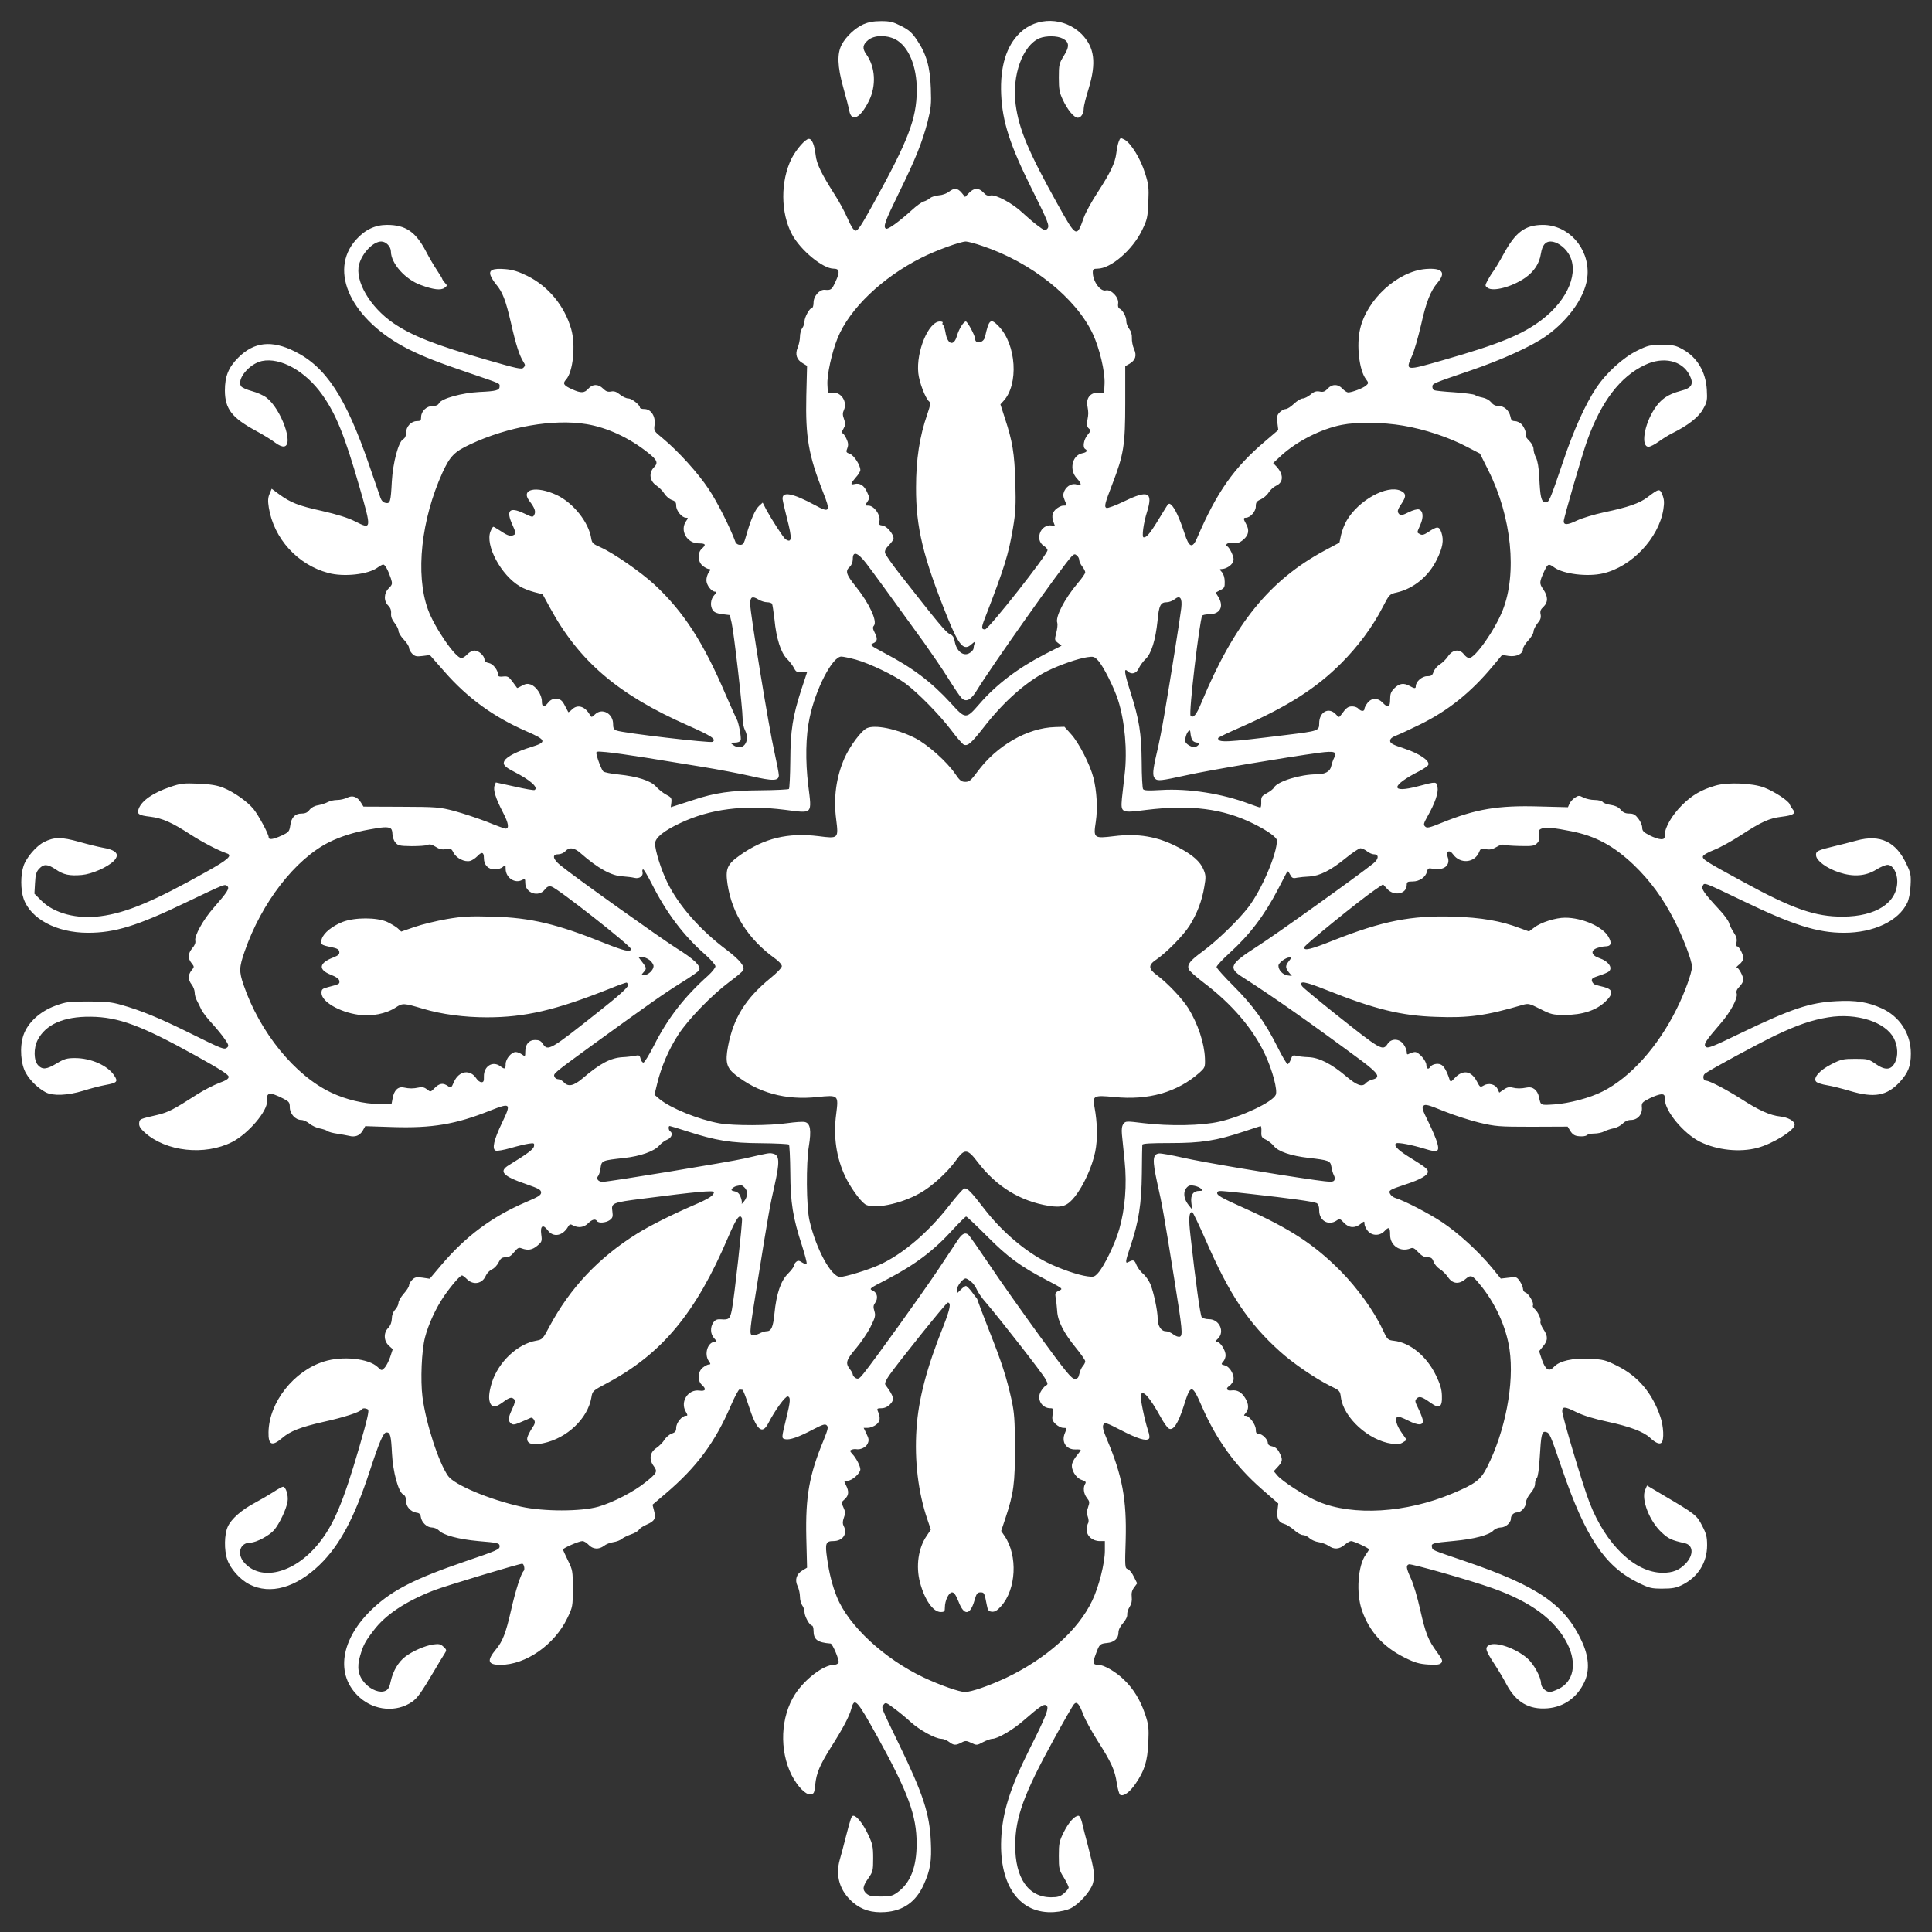 <?xml version="1.0" standalone="no"?>
<!DOCTYPE svg PUBLIC "-//W3C//DTD SVG 20010904//EN"
 "http://www.w3.org/TR/2001/REC-SVG-20010904/DTD/svg10.dtd">
<svg version="1.0" xmlns="http://www.w3.org/2000/svg"
 width="1280pt" height="1280pt" viewBox="0 0 1280 1280"
 preserveAspectRatio="xMidYMid meet">
<rect x="0" y="0" width="1280" height="1280" fill="#333333" stroke="none"/>
<g transform="translate(0,1280) scale(0.1,-0.1)"
fill="#ffffff" stroke="none">
<path d="M5720 12639 c-55 -25 -115 -81 -143 -134 -32 -60 -29 -145 10 -285
18 -63 36 -133 40 -155 15 -76 73 -48 129 65 51 101 44 226 -17 311 -27 38
-24 63 12 93 40 34 120 36 180 6 88 -45 144 -178 143 -340 -2 -188 -55 -328
-287 -748 -80 -145 -104 -182 -119 -180 -13 2 -30 29 -53 82 -19 44 -58 116
-87 160 -86 135 -118 201 -124 258 -8 68 -24 108 -45 108 -23 0 -83 -69 -114
-129 -75 -150 -74 -363 3 -505 57 -105 204 -226 275 -226 39 0 43 -21 13 -85
-25 -55 -30 -59 -73 -55 -34 2 -73 -42 -73 -85 0 -19 -5 -35 -10 -35 -16 0
-50 -62 -50 -90 0 -14 -7 -34 -15 -44 -8 -11 -15 -36 -15 -57 0 -20 -7 -53
-15 -72 -19 -45 -7 -81 34 -104 l28 -17 -5 -200 c-6 -272 15 -392 110 -634 53
-132 46 -143 -52 -89 -150 81 -221 94 -215 39 2 -15 15 -71 29 -126 35 -134
33 -167 -10 -138 -13 8 -91 129 -127 195 l-24 47 -25 -23 c-26 -24 -56 -95
-85 -198 -14 -51 -20 -59 -40 -59 -13 0 -26 8 -30 18 -35 96 -123 271 -178
352 -70 106 -202 251 -303 335 -60 49 -61 50 -55 91 7 56 -24 104 -68 104 -16
0 -29 4 -29 9 0 18 -54 61 -77 61 -14 0 -39 12 -56 26 -23 19 -38 24 -59 20
-21 -4 -34 1 -52 19 -32 32 -70 32 -98 0 -26 -30 -49 -31 -108 -4 -56 25 -64
38 -40 64 47 51 65 230 34 336 -45 154 -151 282 -290 351 -61 30 -98 41 -146
45 -83 7 -112 -6 -97 -44 5 -14 21 -39 35 -56 44 -52 64 -105 99 -255 33 -147
56 -217 83 -260 13 -20 13 -25 0 -38 -12 -13 -42 -6 -240 51 -344 99 -499 160
-623 245 -154 106 -255 279 -226 388 21 77 94 152 147 152 32 0 64 -34 64 -67
1 -79 95 -184 197 -221 83 -31 134 -37 158 -19 19 14 19 16 2 34 -9 11 -17 22
-17 25 0 3 -16 29 -35 58 -19 28 -52 84 -72 123 -69 132 -136 177 -259 177
-79 0 -146 -32 -205 -98 -187 -208 -30 -535 348 -726 98 -49 195 -87 398 -156
217 -74 205 -69 205 -90 0 -26 -22 -32 -135 -37 -115 -6 -249 -43 -266 -74 -6
-13 -21 -19 -43 -19 -40 0 -76 -35 -76 -73 0 -23 -4 -27 -28 -27 -38 0 -72
-37 -72 -78 0 -21 -7 -35 -19 -42 -31 -16 -68 -156 -75 -280 -7 -135 -11 -148
-41 -142 -16 3 -28 15 -35 36 -6 17 -40 116 -76 220 -153 444 -285 646 -492
748 -152 76 -269 63 -373 -41 -66 -66 -89 -124 -89 -220 1 -120 46 -179 205
-265 50 -27 107 -62 127 -78 23 -18 47 -28 60 -26 67 9 -20 250 -116 323 -20
16 -64 35 -98 44 -33 9 -65 23 -71 32 -30 47 55 149 138 167 123 26 289 -67
399 -222 92 -129 149 -270 247 -610 82 -285 82 -286 -29 -230 -45 23 -118 46
-219 69 -158 35 -206 54 -286 112 l-47 35 -14 -34 c-11 -25 -12 -47 -5 -91 33
-205 191 -379 394 -433 103 -28 265 -10 327 36 15 11 32 20 37 20 12 0 33 -39
51 -93 11 -35 10 -40 -14 -64 -33 -33 -35 -84 -4 -115 15 -15 21 -32 19 -54
-1 -21 6 -40 23 -61 14 -17 26 -41 26 -52 0 -12 16 -38 35 -58 19 -20 35 -44
35 -55 0 -10 10 -28 21 -39 18 -18 29 -20 69 -15 l48 6 96 -109 c154 -176 326
-301 544 -396 134 -58 137 -72 29 -105 -90 -28 -158 -62 -174 -89 -15 -25 -1
-41 61 -73 108 -55 165 -105 138 -122 -5 -3 -64 7 -133 23 l-124 27 -8 -20
c-11 -28 6 -84 55 -178 38 -73 43 -108 17 -108 -6 0 -61 20 -122 45 -62 24
-159 56 -217 72 -100 26 -117 27 -353 28 l-249 1 -16 26 c-24 40 -57 51 -92
33 -16 -8 -45 -15 -65 -15 -21 0 -49 -6 -63 -14 -15 -8 -44 -17 -64 -21 -23
-3 -45 -15 -57 -30 -13 -18 -29 -25 -53 -25 -44 0 -68 -26 -75 -80 -6 -39 -10
-44 -57 -66 -57 -26 -86 -30 -86 -11 0 21 -65 142 -99 185 -41 51 -130 114
-202 143 -40 16 -82 23 -164 27 -99 4 -118 2 -188 -22 -112 -38 -188 -90 -208
-144 -14 -35 -1 -44 77 -53 80 -10 143 -38 266 -118 81 -52 184 -106 241 -125
40 -13 8 -42 -138 -123 -343 -193 -528 -271 -698 -293 -157 -21 -306 18 -391
101 l-48 48 4 70 c3 57 8 75 28 96 30 32 55 31 109 -5 52 -36 93 -44 173 -37
67 6 169 51 211 92 44 45 19 74 -78 90 -22 4 -89 20 -149 37 -120 34 -167 33
-235 -1 -52 -27 -116 -102 -135 -158 -20 -59 -20 -157 0 -216 46 -135 219
-227 427 -227 177 0 325 45 647 200 264 126 259 124 276 109 17 -14 0 -40 -91
-144 -69 -78 -129 -187 -121 -218 3 -13 -4 -31 -20 -49 -29 -35 -31 -67 -5
-99 19 -24 19 -25 0 -48 -24 -30 -24 -62 1 -94 11 -14 20 -38 20 -54 0 -15 7
-39 15 -53 7 -14 21 -40 29 -59 9 -18 41 -60 71 -92 30 -33 68 -79 84 -103 26
-37 28 -46 16 -56 -19 -16 -30 -12 -248 96 -202 100 -324 150 -452 186 -66 19
-105 23 -220 23 -130 0 -146 -2 -220 -29 -102 -38 -182 -112 -210 -195 -26
-78 -18 -193 18 -253 29 -50 80 -98 130 -125 48 -25 145 -21 247 10 47 15 112
32 145 38 81 15 89 22 62 63 -43 67 -155 116 -260 116 -54 0 -71 -5 -121 -35
-68 -41 -95 -43 -124 -12 -29 31 -30 112 -3 166 53 104 173 157 351 155 186
-2 336 -58 695 -257 164 -91 220 -127 220 -141 0 -13 -16 -24 -63 -41 -34 -13
-100 -46 -145 -75 -157 -101 -192 -119 -262 -136 -121 -28 -120 -27 -123 -55
-2 -19 7 -35 37 -62 141 -127 397 -155 579 -63 106 54 236 206 231 271 -6 59
17 63 109 16 37 -19 42 -25 42 -57 0 -43 37 -84 76 -84 14 0 39 -11 55 -25 16
-13 46 -27 67 -31 20 -4 43 -11 51 -17 7 -6 36 -14 65 -18 28 -4 63 -11 78
-14 41 -11 71 1 91 34 l17 30 183 -6 c260 -8 416 18 644 109 137 54 142 50 79
-81 -54 -112 -68 -174 -42 -184 9 -4 54 4 99 17 45 13 99 26 120 29 35 5 38 4
35 -16 -3 -21 -41 -49 -166 -126 -70 -42 -42 -73 116 -127 81 -28 97 -37 97
-55 0 -17 -19 -29 -100 -63 -226 -97 -398 -225 -562 -418 l-76 -90 -47 7 c-41
6 -52 3 -69 -14 -12 -12 -21 -28 -21 -37 0 -9 -16 -34 -35 -55 -19 -22 -35
-49 -35 -61 0 -12 -10 -32 -22 -45 -14 -15 -22 -37 -22 -60 -1 -24 -9 -45 -23
-60 -33 -32 -31 -87 3 -118 l26 -24 -17 -52 c-10 -28 -26 -60 -37 -71 -20 -20
-20 -20 -46 5 -60 57 -233 75 -354 37 -201 -62 -365 -270 -369 -468 -2 -86 23
-97 91 -39 52 45 121 72 270 106 137 30 245 65 255 82 7 11 26 11 43 1 9 -6
-4 -65 -58 -251 -107 -367 -170 -517 -274 -643 -160 -194 -381 -247 -490 -118
-49 59 -25 130 44 130 38 0 125 47 156 83 35 41 81 138 89 188 7 41 -11 99
-30 99 -6 0 -35 -16 -65 -36 -30 -19 -85 -51 -122 -71 -87 -46 -156 -106 -179
-158 -23 -50 -25 -155 -3 -218 21 -61 84 -132 147 -164 138 -70 308 -22 465
130 134 130 230 311 332 622 62 189 90 255 110 255 26 0 31 -21 37 -140 6
-120 42 -254 74 -271 13 -6 19 -21 19 -43 0 -38 31 -72 70 -78 18 -2 26 -10
28 -28 5 -36 41 -70 73 -70 16 0 36 -9 46 -19 30 -32 131 -59 262 -71 131 -11
141 -13 141 -35 0 -20 -17 -28 -232 -101 -329 -113 -476 -188 -604 -307 -220
-204 -257 -447 -90 -594 98 -87 244 -99 346 -28 36 25 60 59 149 209 25 43 54
91 64 106 18 28 17 29 -5 50 -19 18 -30 20 -68 15 -54 -8 -137 -44 -185 -81
-46 -35 -81 -95 -96 -162 -8 -40 -17 -56 -35 -64 -36 -17 -95 5 -137 51 -44
49 -54 105 -31 181 21 71 32 93 88 166 79 106 214 195 402 268 78 30 563 176
584 176 11 0 19 -37 10 -47 -19 -19 -54 -128 -85 -265 -34 -149 -55 -202 -98
-254 -64 -77 -56 -104 28 -104 169 0 359 133 444 310 35 73 36 78 36 195 0
116 -1 123 -32 186 -18 37 -33 70 -33 73 0 10 107 56 129 56 9 0 28 -11 41
-25 28 -30 68 -32 101 -7 13 11 41 22 63 25 21 3 46 13 55 21 9 8 36 21 60 30
25 8 49 22 54 31 5 9 29 25 53 35 52 23 61 40 47 92 l-10 39 86 73 c206 175
328 339 432 581 26 61 53 110 58 109 6 -1 15 -2 20 -2 4 -1 22 -46 39 -99 54
-169 91 -203 133 -121 43 84 112 179 128 176 20 -4 18 -33 -10 -146 -32 -131
-32 -131 -7 -137 29 -7 88 13 186 65 64 33 79 38 90 26 11 -11 7 -27 -21 -97
-96 -231 -121 -374 -115 -645 l5 -200 -28 -17 c-42 -23 -55 -63 -35 -105 9
-18 16 -50 16 -70 0 -21 7 -47 15 -58 8 -10 15 -30 15 -44 0 -28 34 -90 50
-90 5 0 10 -15 10 -34 0 -59 26 -78 113 -85 13 -1 59 -111 53 -126 -3 -8 -17
-15 -31 -15 -68 0 -191 -93 -257 -194 -97 -150 -106 -372 -23 -537 39 -75 93
-131 124 -127 24 3 26 8 32 63 8 78 30 130 102 245 82 129 123 207 137 258 21
80 36 63 174 -186 204 -370 259 -521 259 -707 0 -157 -42 -262 -129 -324 -31
-22 -47 -26 -109 -26 -58 0 -77 4 -94 19 -29 26 -26 48 12 102 30 43 32 51 32
132 0 78 -4 95 -33 157 -34 72 -76 125 -98 125 -13 0 -17 -12 -54 -155 -11
-44 -27 -105 -36 -135 -31 -109 0 -209 87 -284 59 -50 125 -70 213 -64 120 8
205 68 256 182 44 97 53 155 47 285 -8 185 -52 317 -209 641 -124 256 -120
244 -104 266 13 17 17 16 72 -26 33 -24 82 -65 109 -90 57 -52 163 -110 201
-110 14 0 37 -9 51 -20 31 -24 45 -25 83 -5 26 14 33 13 65 -2 35 -17 38 -17
78 5 23 12 51 22 62 22 34 0 137 60 205 120 115 100 139 115 155 99 16 -16 -7
-75 -114 -287 -130 -260 -181 -422 -188 -602 -12 -305 125 -493 351 -478 45 3
86 13 112 26 56 29 131 114 145 165 14 51 9 85 -31 240 -18 67 -37 141 -42
165 -6 23 -16 42 -23 42 -26 0 -65 -44 -97 -108 -30 -60 -33 -75 -33 -158 0
-85 2 -94 33 -143 17 -29 32 -58 32 -66 0 -7 -14 -25 -31 -39 -25 -21 -41 -26
-85 -26 -151 0 -239 127 -238 345 0 183 59 344 255 700 66 121 127 227 135
235 19 20 34 2 62 -72 12 -32 54 -108 93 -170 92 -144 116 -197 128 -282 6
-38 16 -73 22 -77 22 -13 64 17 102 73 60 87 79 148 85 273 4 100 2 118 -22
190 -31 91 -77 167 -139 226 -52 52 -134 99 -169 99 -38 0 -41 11 -17 74 23
63 26 66 75 71 46 4 74 30 74 68 0 19 11 42 31 64 18 21 29 44 27 57 -1 12 6
35 16 50 12 19 17 40 14 65 -3 26 1 44 16 64 l20 27 -22 44 c-11 24 -30 47
-40 50 -19 6 -20 15 -14 194 7 266 -22 425 -124 665 -25 59 -31 84 -24 98 9
17 19 14 116 -36 110 -57 168 -75 186 -57 6 6 4 26 -7 58 -21 63 -53 216 -47
232 12 38 58 -13 132 -147 19 -35 43 -69 53 -75 29 -18 62 31 99 147 47 151
55 150 122 -4 96 -219 220 -391 396 -545 l109 -95 -5 -43 c-8 -53 7 -83 44
-92 15 -4 44 -22 65 -40 20 -19 47 -34 59 -34 12 0 31 -9 43 -20 12 -12 40
-24 61 -27 21 -3 51 -14 66 -24 36 -26 71 -24 106 6 17 14 36 25 43 25 18 0
119 -47 119 -55 0 -3 -9 -18 -20 -33 -54 -72 -67 -259 -26 -373 49 -139 141
-241 282 -311 68 -34 97 -42 156 -46 59 -3 76 -1 87 11 11 13 6 24 -29 72 -58
79 -75 122 -111 281 -17 77 -44 168 -60 203 -33 72 -35 89 -15 97 15 6 405
-105 551 -157 258 -91 420 -211 500 -371 64 -129 41 -249 -58 -297 -24 -12
-50 -21 -58 -21 -27 0 -59 31 -59 56 0 42 -49 131 -92 168 -77 66 -207 111
-252 87 -30 -17 -25 -34 35 -126 25 -38 61 -98 79 -133 63 -119 149 -170 273
-160 109 9 197 72 245 176 35 77 29 168 -20 272 -112 240 -291 362 -767 525
-234 80 -218 73 -224 95 -6 25 4 28 146 41 133 12 235 39 262 70 10 10 31 19
47 19 32 0 68 31 68 58 0 23 19 42 42 42 26 0 58 36 58 66 0 15 13 41 30 61
18 20 30 45 30 61 0 16 5 33 12 40 7 7 15 62 19 134 9 155 14 177 40 171 26
-7 27 -9 109 -248 153 -447 282 -640 496 -747 81 -40 93 -43 168 -43 65 0 91
5 130 24 105 52 166 148 166 263 0 55 -5 77 -33 130 -35 69 -45 77 -259 203
l-106 63 -13 -30 c-26 -63 29 -206 110 -281 45 -42 64 -51 153 -71 58 -13 60
-79 5 -136 -42 -43 -84 -60 -151 -60 -183 0 -377 186 -485 465 -42 106 -181
572 -181 605 0 33 18 32 92 -5 49 -24 118 -45 211 -65 144 -31 234 -65 277
-104 38 -36 65 -47 78 -34 18 18 14 109 -8 172 -54 158 -148 269 -286 337 -77
39 -91 42 -182 47 -115 5 -200 -14 -237 -54 -32 -35 -56 -20 -80 49 l-18 55
26 32 c33 39 34 67 2 114 -13 20 -22 42 -19 50 6 16 -17 66 -40 85 -9 7 -13
18 -10 23 9 14 -28 77 -48 84 -10 3 -18 14 -18 26 0 11 -10 33 -21 50 -21 29
-24 30 -74 23 l-52 -6 -56 69 c-90 110 -224 232 -333 305 -89 59 -249 142
-312 161 -12 4 -27 16 -32 26 -12 23 -6 27 105 64 96 31 145 60 145 83 0 18
-14 29 -133 103 -68 43 -96 73 -77 85 13 8 105 -10 193 -37 84 -26 96 -19 78
44 -7 24 -33 85 -58 136 -40 80 -44 95 -32 106 12 12 33 6 136 -36 67 -27 173
-61 235 -76 107 -25 126 -27 348 -27 l236 1 19 -31 c16 -23 29 -31 59 -33 21
-2 43 1 49 7 6 6 28 11 49 11 22 0 51 6 66 14 15 8 44 17 64 21 20 4 46 18 59
31 14 15 34 24 54 24 44 0 76 36 73 81 -3 32 0 36 51 62 30 15 65 27 78 27 19
0 23 -5 23 -33 0 -78 125 -228 234 -282 113 -55 261 -71 379 -40 102 27 247
117 247 153 0 25 -43 49 -95 55 -68 7 -143 41 -262 118 -91 58 -207 119 -229
119 -21 0 -26 34 -7 48 38 28 343 193 463 251 144 69 245 104 353 121 188 31
380 -31 435 -140 26 -51 29 -118 7 -159 -26 -52 -66 -54 -131 -8 -43 30 -51
32 -133 32 -79 0 -93 -3 -156 -35 -80 -40 -126 -93 -102 -117 7 -7 39 -18 72
-23 32 -5 99 -22 149 -37 164 -49 247 -34 334 60 55 61 72 105 72 188 0 131
-74 245 -194 299 -91 41 -169 54 -299 47 -176 -9 -296 -49 -637 -213 -186 -90
-216 -102 -229 -89 -16 16 -2 38 99 155 66 76 115 168 106 198 -5 14 1 28 19
46 14 14 25 34 25 45 0 23 -31 81 -44 81 -5 0 3 9 18 21 14 11 26 29 26 40 0
26 -28 79 -41 79 -6 0 -8 11 -4 28 4 20 -1 38 -18 63 -13 20 -27 47 -31 62 -3
15 -32 55 -64 89 -103 111 -122 139 -111 159 12 23 2 27 269 -101 332 -160
492 -210 667 -210 197 0 361 78 419 198 11 22 20 68 22 114 4 70 1 84 -26 141
-70 151 -175 201 -332 158 -41 -11 -106 -28 -145 -37 -114 -27 -126 -33 -123
-63 4 -35 71 -84 153 -111 94 -31 175 -25 245 18 28 18 62 32 76 32 34 0 64
-52 64 -109 0 -142 -141 -233 -360 -234 -183 -1 -333 51 -660 230 -247 134
-272 150 -268 169 2 9 35 28 74 43 39 15 120 60 180 99 135 88 186 111 269
121 76 9 96 22 73 48 -8 10 -18 26 -21 35 -8 23 -101 84 -168 110 -77 30 -244
37 -324 13 -93 -27 -155 -63 -221 -129 -67 -67 -114 -148 -114 -196 0 -25 -4
-30 -25 -30 -14 0 -48 11 -75 25 -41 21 -50 30 -50 52 0 14 -11 41 -26 60 -20
26 -32 33 -60 33 -25 0 -41 7 -57 26 -15 17 -36 27 -64 31 -24 3 -48 12 -54
19 -6 8 -30 14 -54 14 -23 0 -56 7 -74 16 -29 15 -34 14 -57 -1 -14 -9 -30
-27 -36 -40 l-10 -23 -192 5 c-271 8 -419 -17 -641 -107 -86 -35 -101 -38
-113 -26 -13 12 -10 21 16 68 49 86 73 156 66 193 -7 38 -7 38 -128 6 -189
-50 -183 4 11 102 28 15 53 32 56 40 10 27 -58 74 -157 107 -79 26 -96 35 -96
52 0 14 12 24 43 36 23 9 94 42 159 74 184 91 334 212 475 381 l65 78 44 -7
c51 -7 94 14 94 46 0 11 16 37 35 57 19 20 35 47 35 59 0 12 12 36 26 54 20
23 25 38 21 59 -5 22 0 34 19 51 31 30 31 67 -1 115 -28 40 -27 48 7 123 23
48 28 50 66 22 60 -43 219 -63 322 -39 190 44 369 233 400 423 7 46 6 66 -6
97 -18 44 -22 43 -100 -16 -51 -39 -128 -66 -286 -99 -65 -14 -145 -38 -179
-54 -64 -31 -89 -32 -89 -5 0 21 122 441 155 533 93 259 219 425 383 502 121
58 246 30 295 -66 31 -60 17 -87 -59 -106 -85 -23 -131 -54 -174 -121 -68
-105 -90 -249 -38 -249 11 0 41 15 67 34 25 18 66 44 91 56 105 52 176 108
204 161 26 46 28 58 24 128 -7 118 -64 214 -160 267 -47 26 -63 29 -138 29
-78 0 -91 -3 -163 -38 -94 -46 -206 -148 -272 -248 -71 -106 -149 -278 -218
-484 -90 -265 -95 -277 -120 -273 -26 4 -33 36 -39 168 -3 61 -11 106 -21 127
-10 18 -17 44 -17 58 0 16 -12 38 -29 55 -16 16 -26 31 -24 34 10 9 -7 56 -27
76 -11 11 -31 20 -44 20 -18 0 -25 7 -29 30 -9 41 -41 70 -78 70 -21 0 -37 8
-50 25 -12 14 -35 27 -57 31 -20 4 -43 11 -50 17 -7 5 -68 13 -137 18 -69 4
-130 11 -135 14 -6 3 -10 14 -10 23 0 21 3 22 255 108 210 72 405 161 499 228
157 112 267 274 274 406 10 178 -127 330 -297 330 -118 -1 -180 -47 -261 -196
-23 -43 -53 -92 -65 -109 -12 -16 -30 -45 -40 -64 -17 -33 -17 -35 1 -48 36
-27 161 6 248 66 60 42 95 95 105 161 9 55 29 80 64 80 39 0 90 -34 118 -79
76 -118 -1 -307 -178 -441 -128 -97 -278 -159 -648 -265 -253 -73 -255 -73
-211 25 15 32 42 126 61 208 34 152 62 224 110 280 57 68 30 98 -78 90 -187
-15 -391 -201 -436 -398 -25 -107 -6 -272 38 -331 19 -25 19 -28 2 -43 -18
-17 -94 -46 -119 -46 -8 0 -25 11 -38 25 -30 32 -68 32 -98 0 -18 -20 -30 -24
-53 -19 -22 4 -37 0 -60 -20 -17 -14 -41 -26 -52 -26 -12 0 -38 -16 -58 -35
-20 -19 -44 -35 -55 -35 -10 0 -28 -10 -39 -21 -18 -18 -21 -29 -16 -70 l6
-48 -89 -76 c-204 -173 -319 -336 -448 -637 -32 -75 -54 -67 -85 31 -32 97
-63 164 -86 185 -16 15 -19 13 -42 -25 -97 -161 -118 -189 -142 -189 -14 0 -1
96 23 171 40 129 6 144 -149 69 -62 -30 -114 -49 -121 -45 -15 9 -11 27 40
159 75 195 85 256 85 536 l0 244 27 15 c41 24 51 55 31 99 -9 20 -15 53 -14
72 1 23 -5 44 -17 60 -11 14 -20 37 -20 52 1 30 -25 76 -46 84 -7 3 -11 16 -8
34 6 40 -47 95 -82 86 -36 -9 -86 60 -86 119 0 21 5 25 31 25 89 0 234 126
296 256 34 70 37 86 41 185 4 96 2 118 -22 192 -29 95 -94 200 -136 222 -27
14 -28 13 -38 -13 -6 -15 -13 -49 -16 -76 -8 -65 -38 -128 -123 -259 -39 -59
-81 -135 -93 -170 -47 -133 -49 -132 -172 88 -195 350 -257 498 -279 662 -26
193 46 392 158 440 43 17 117 17 153 -2 45 -23 47 -53 8 -115 -31 -50 -33 -59
-33 -144 0 -77 4 -99 26 -146 32 -69 75 -120 100 -120 21 0 39 28 39 63 0 13
14 71 32 128 53 175 40 276 -47 364 -113 112 -296 116 -408 7 -90 -86 -132
-224 -124 -407 8 -181 58 -336 202 -625 111 -222 121 -248 103 -266 -13 -14
-20 -11 -64 22 -27 20 -71 58 -99 84 -63 61 -179 124 -213 115 -18 -4 -30 1
-47 20 -31 32 -60 32 -94 -2 l-27 -28 -23 28 c-27 32 -49 34 -85 6 -14 -11
-44 -22 -66 -23 -22 -2 -48 -10 -58 -18 -9 -9 -28 -19 -42 -23 -14 -4 -50 -30
-80 -58 -83 -75 -158 -130 -170 -122 -20 12 -9 44 85 236 111 226 155 336 191
474 22 88 25 115 21 220 -5 142 -29 227 -92 320 -32 48 -52 66 -103 92 -55 28
-74 33 -135 33 -51 0 -85 -7 -117 -21z m790 -1469 c323 -108 618 -343 730
-582 45 -96 81 -249 78 -328 l-3 -65 -35 3 c-52 4 -85 -32 -76 -85 8 -51 8
-52 0 -98 -4 -31 -2 -44 10 -54 14 -12 13 -16 -9 -43 -25 -30 -34 -82 -15 -93
18 -11 10 -22 -20 -28 -68 -14 -88 -111 -35 -167 32 -34 33 -53 2 -41 -31 12
-68 -6 -85 -41 -10 -23 -10 -33 2 -63 15 -35 15 -35 -10 -35 -14 0 -36 -12
-51 -26 -25 -25 -27 -52 -8 -97 6 -13 4 -16 -9 -11 -28 11 -65 -5 -81 -36 -19
-37 -11 -76 21 -97 13 -8 24 -21 24 -28 0 -29 -391 -525 -414 -525 -25 0 -25
13 -1 74 131 339 156 421 186 596 18 107 20 150 16 305 -6 193 -19 271 -69
423 l-30 93 20 22 c102 109 86 374 -31 495 -54 56 -65 47 -91 -70 -9 -41 -66
-51 -66 -11 0 19 -50 113 -61 113 -15 0 -46 -50 -59 -95 -20 -72 -63 -59 -76
23 -4 23 -11 45 -15 48 -5 3 -7 10 -4 15 4 5 -4 9 -18 9 -75 0 -158 -198 -143
-342 6 -60 47 -168 72 -188 10 -9 8 -25 -12 -83 -52 -149 -75 -302 -75 -487
-1 -264 47 -461 208 -860 77 -190 109 -225 160 -178 22 19 25 20 20 5 -4 -10
-7 -25 -7 -33 0 -7 -11 -21 -24 -29 -42 -28 -89 9 -101 77 -5 27 -13 39 -33
48 -25 10 -78 74 -340 409 -45 58 -85 115 -88 127 -4 15 4 30 25 52 17 17 31
37 31 45 0 29 -45 82 -72 85 -24 3 -27 6 -21 33 7 39 -37 99 -73 99 -24 0 -24
1 -8 25 16 24 16 28 -2 66 -19 43 -48 61 -83 52 -29 -7 -26 3 9 44 17 18 30
40 30 49 0 32 -42 97 -69 107 -26 9 -27 13 -17 38 8 22 6 36 -7 64 -9 19 -21
35 -26 35 -6 0 -3 13 7 29 14 25 15 35 4 64 -10 27 -10 41 -1 60 25 54 -18
121 -74 115 l-32 -3 -3 55 c-4 65 29 215 67 309 79 195 295 402 555 533 92 47
259 108 295 108 12 0 63 -13 111 -30z m-2625 -1180 c136 -22 284 -90 409 -190
61 -48 68 -67 38 -97 -35 -36 -28 -90 17 -120 19 -13 43 -37 53 -54 10 -16 32
-35 48 -41 24 -8 30 -16 30 -39 0 -33 38 -79 65 -79 15 0 15 -2 1 -22 -44 -62
5 -148 83 -148 46 0 51 -8 21 -35 -31 -28 -27 -88 6 -114 15 -12 33 -21 41
-21 12 0 12 -4 -1 -22 -9 -12 -16 -36 -16 -52 0 -32 34 -76 58 -76 12 0 10 -6
-6 -23 -25 -27 -29 -74 -8 -102 9 -12 31 -21 62 -24 l49 -6 12 -50 c15 -62 73
-567 73 -634 0 -27 7 -62 15 -77 40 -78 -15 -147 -79 -99 -19 14 -18 15 12 15
21 0 35 6 39 16 6 16 -14 121 -26 139 -4 6 -36 78 -72 160 -148 348 -279 551
-472 731 -91 84 -271 209 -358 248 -50 22 -57 28 -62 59 -17 108 -119 235
-228 287 -137 64 -244 40 -180 -41 34 -45 42 -68 31 -89 -10 -19 -12 -18 -71
10 -94 44 -118 19 -74 -77 20 -44 23 -58 13 -65 -22 -14 -42 -9 -88 22 -25 16
-48 30 -51 30 -4 0 -12 -13 -19 -30 -38 -91 70 -292 195 -365 22 -14 65 -30
95 -38 l55 -14 48 -88 c194 -357 452 -577 914 -781 158 -70 191 -92 164 -109
-16 -9 -592 58 -636 75 -18 7 -23 16 -23 40 2 71 -71 113 -119 68 -23 -22 -25
-22 -35 -4 -32 57 -82 72 -119 35 -11 -11 -22 -19 -24 -17 -1 1 -10 19 -20 38
-21 42 -32 50 -67 50 -17 0 -34 -9 -46 -25 -27 -34 -42 -31 -42 9 0 42 -37 98
-74 111 -21 7 -34 5 -58 -8 -17 -10 -31 -16 -32 -15 -1 2 -15 20 -30 41 -25
34 -33 38 -62 35 -24 -3 -34 0 -34 10 0 31 -32 73 -60 79 -19 3 -30 12 -30 22
0 26 -38 61 -66 61 -14 0 -35 -11 -48 -25 -13 -14 -30 -25 -39 -25 -39 0 -179
203 -222 323 -84 232 -45 595 97 907 50 108 78 137 183 186 249 117 550 170
770 134z m5411 -10 c142 -24 300 -76 420 -139 l89 -46 56 -112 c154 -307 192
-683 94 -928 -53 -132 -182 -315 -222 -315 -8 0 -24 11 -35 26 -29 37 -75 30
-105 -15 -13 -19 -37 -43 -54 -53 -16 -10 -35 -32 -41 -48 -8 -25 -15 -30 -43
-30 -34 0 -75 -36 -75 -66 0 -17 -8 -17 -40 1 -39 22 -69 18 -101 -14 -24 -24
-29 -38 -29 -75 0 -53 -14 -59 -50 -21 -31 33 -72 33 -99 -1 -12 -15 -21 -33
-21 -40 0 -19 -24 -18 -40 1 -7 8 -25 15 -41 15 -28 0 -40 -9 -73 -55 -15 -20
-15 -20 -36 3 -47 50 -110 15 -110 -60 0 -50 -5 -51 -216 -77 -411 -51 -454
-53 -454 -21 0 4 73 39 163 78 300 133 487 252 652 417 112 112 208 241 275
371 45 87 46 88 95 99 111 26 210 107 264 217 39 79 48 128 31 179 -15 44 -27
45 -89 3 -26 -17 -39 -21 -53 -13 -22 12 -22 7 2 62 23 52 19 93 -10 102 -11
3 -40 -5 -68 -19 -37 -19 -52 -22 -61 -13 -16 16 -14 28 14 69 33 49 32 70 -6
87 -91 40 -278 -63 -357 -198 -14 -24 -31 -67 -37 -95 l-11 -51 -99 -53 c-364
-196 -599 -486 -816 -1009 -33 -80 -53 -103 -71 -85 -14 14 59 632 77 663 4 5
23 9 43 9 75 0 103 50 64 115 l-18 29 30 16 c28 13 31 20 30 57 0 26 -8 51
-19 63 -16 17 -16 20 -2 20 28 0 64 22 75 45 8 17 6 32 -8 63 -11 23 -24 42
-29 42 -6 0 -8 6 -5 13 3 8 18 11 42 9 30 -3 45 2 70 23 35 30 41 63 17 105
-18 32 -18 40 -1 40 29 0 66 41 66 74 0 27 5 35 32 47 18 8 42 28 53 46 11 17
33 37 48 44 51 22 53 75 4 128 l-22 23 56 52 c104 94 262 174 398 201 101 20
272 18 407 -5z m-3558 -911 c43 -56 156 -211 385 -528 49 -69 121 -174 159
-235 38 -61 77 -119 88 -130 31 -32 64 -14 106 57 89 146 566 822 624 881 16
16 22 17 34 6 9 -7 16 -20 16 -30 0 -9 9 -29 20 -43 11 -14 20 -31 20 -39 0
-8 -23 -41 -51 -73 -88 -105 -149 -224 -134 -262 3 -9 0 -39 -7 -66 -12 -47
-11 -49 12 -67 l23 -18 -112 -57 c-175 -90 -321 -200 -433 -330 -88 -101 -91
-101 -188 6 -129 141 -254 235 -443 334 -93 50 -96 52 -72 63 29 13 31 31 9
73 -12 23 -13 34 -4 44 24 29 -30 147 -120 259 -65 81 -71 103 -40 131 12 11
20 31 20 52 0 54 32 44 88 -28z m-656 -259 c15 0 30 -5 33 -10 3 -6 10 -52 16
-103 12 -127 43 -222 82 -261 17 -17 38 -44 47 -61 13 -26 20 -30 51 -28 l37
2 -39 -118 c-57 -177 -72 -268 -73 -473 -1 -97 -5 -180 -9 -185 -5 -4 -90 -8
-190 -9 -193 -1 -301 -16 -447 -65 -36 -12 -83 -27 -105 -34 l-41 -13 4 32 c3
28 -1 34 -34 51 -21 11 -51 35 -67 53 -36 40 -124 68 -250 81 -49 5 -94 14
-100 20 -11 11 -35 70 -44 110 -6 24 -6 24 63 18 38 -3 157 -20 264 -37 107
-17 276 -45 375 -61 99 -16 241 -43 316 -60 151 -35 189 -34 189 5 0 13 -14
84 -30 157 -35 151 -160 919 -160 978 0 47 14 54 55 29 16 -10 42 -18 57 -18z
m2744 -40 c-7 -63 -74 -484 -112 -705 -14 -82 -36 -197 -50 -253 -27 -116 -30
-152 -12 -170 18 -18 39 -15 209 22 141 32 671 121 881 149 100 13 119 6 97
-34 -7 -13 -15 -37 -19 -54 -7 -36 -40 -55 -97 -55 -108 0 -259 -47 -282 -87
-5 -10 -27 -27 -48 -38 -34 -19 -38 -24 -37 -58 1 -20 -2 -37 -6 -37 -4 0 -38
11 -75 25 -178 67 -399 102 -582 91 -86 -5 -113 -4 -120 6 -4 7 -9 87 -9 178
-2 194 -16 281 -75 467 -40 125 -45 163 -17 135 24 -24 58 -14 73 21 8 17 28
45 44 60 39 36 67 128 80 254 9 102 20 123 61 123 15 0 38 9 51 19 37 30 53
10 45 -59z m-2156 -340 c93 -26 257 -105 330 -159 85 -64 225 -207 301 -307
38 -51 76 -94 85 -98 26 -10 49 10 132 116 131 169 282 303 422 373 81 40 205
83 264 91 40 6 47 4 71 -22 34 -36 106 -179 133 -264 44 -138 62 -334 43 -490
-6 -52 -14 -124 -18 -160 -8 -96 -5 -97 160 -76 294 36 510 9 711 -91 95 -47
156 -91 156 -112 0 -89 -101 -326 -189 -441 -63 -83 -205 -221 -304 -294 -82
-60 -102 -85 -92 -116 3 -11 48 -51 98 -89 187 -141 328 -305 408 -476 50
-107 85 -239 71 -269 -22 -48 -225 -144 -373 -177 -116 -27 -329 -31 -503 -10
-114 14 -119 14 -133 -5 -10 -13 -13 -35 -10 -69 3 -27 11 -108 18 -178 16
-157 3 -317 -36 -452 -28 -97 -101 -247 -141 -290 -23 -25 -30 -27 -70 -21
-62 8 -185 51 -269 93 -141 71 -293 200 -406 344 -100 130 -122 151 -142 144
-9 -4 -52 -53 -96 -109 -139 -180 -311 -326 -465 -396 -72 -33 -226 -80 -260
-80 -59 0 -160 186 -203 374 -21 92 -23 378 -4 493 17 104 10 150 -25 159 -14
4 -67 0 -117 -7 -114 -17 -359 -18 -452 -1 -138 25 -322 100 -395 160 l-34 29
18 74 c27 112 77 228 141 326 66 101 220 260 339 349 44 32 84 66 89 75 15 24
-21 69 -108 135 -178 133 -321 297 -395 450 -41 84 -80 210 -80 255 0 38 56
84 167 136 199 94 420 122 692 88 189 -24 180 -34 156 161 -20 164 -17 329 9
449 40 191 151 405 210 405 12 0 55 -9 96 -20z m2232 -537 c6 -7 19 -13 30
-13 17 0 18 -3 8 -15 -16 -19 -40 -19 -69 1 -18 13 -22 23 -17 45 3 16 11 36
18 43 11 12 14 9 16 -18 2 -17 8 -37 14 -43z m-5318 -579 c10 -4 16 -18 16
-39 0 -18 8 -43 19 -56 17 -21 27 -24 107 -25 49 0 97 3 107 8 13 7 28 3 53
-12 26 -17 43 -20 69 -16 31 6 36 4 50 -24 19 -36 73 -63 109 -54 13 3 34 17
47 30 31 33 45 30 45 -11 0 -46 28 -75 72 -75 20 0 44 7 54 17 17 15 18 15 18
-13 0 -59 61 -100 109 -74 19 10 21 8 21 -20 0 -67 88 -97 129 -44 16 20 26
25 45 20 39 -10 525 -392 526 -413 0 -24 -45 -13 -171 37 -317 128 -491 170
-744 177 -154 4 -198 2 -304 -16 -68 -12 -164 -35 -213 -52 l-90 -31 -22 21
c-12 11 -44 30 -71 43 -69 31 -214 31 -295 0 -68 -27 -125 -72 -138 -112 -13
-36 -7 -41 63 -55 39 -8 51 -15 53 -31 2 -17 -6 -24 -41 -38 -94 -36 -100 -80
-17 -113 38 -15 56 -28 58 -41 3 -21 2 -22 -75 -42 -38 -10 -43 -14 -43 -39 0
-57 118 -126 245 -144 86 -13 185 7 248 49 45 29 51 29 179 -9 123 -37 274
-57 424 -57 254 0 457 48 812 189 56 23 107 41 112 41 6 0 10 -9 10 -19 0 -13
-60 -68 -187 -168 -329 -261 -343 -270 -377 -218 -12 19 -25 25 -51 25 -41 0
-65 -29 -65 -78 0 -32 -1 -33 -22 -18 -12 9 -31 16 -41 16 -29 0 -67 -45 -67
-80 0 -33 -6 -36 -34 -15 -51 39 -111 2 -110 -66 1 -31 -2 -39 -16 -39 -10 0
-25 11 -34 25 -41 63 -115 51 -148 -22 -18 -42 -20 -43 -41 -28 -31 22 -55 19
-87 -13 -27 -28 -28 -28 -51 -9 -17 13 -32 17 -54 12 -38 -8 -62 -8 -100 0
-38 8 -65 -19 -74 -73 l-7 -37 -84 1 c-98 0 -218 29 -315 75 -241 113 -474
400 -581 713 -31 90 -30 117 7 223 112 323 334 610 559 723 74 37 168 67 265
84 93 17 117 18 139 10z m7825 -21 c163 -32 282 -97 415 -223 110 -106 194
-221 269 -368 58 -113 117 -268 117 -307 0 -38 -49 -175 -102 -280 -124 -250
-306 -453 -490 -546 -84 -43 -221 -79 -320 -86 -94 -6 -90 -8 -102 50 -10 45
-42 70 -79 62 -42 -8 -66 -8 -99 0 -19 5 -35 1 -56 -14 l-29 -20 -11 24 c-14
31 -58 43 -91 24 -24 -14 -26 -13 -46 26 -38 72 -93 80 -147 23 -25 -27 -28
-28 -34 -11 -18 56 -38 92 -58 100 -22 11 -59 2 -71 -16 -11 -19 -25 -12 -25
13 0 28 -50 86 -75 86 -9 0 -25 -5 -36 -10 -16 -9 -19 -7 -19 11 0 11 -9 34
-21 50 -27 39 -81 41 -105 4 -33 -50 -42 -45 -350 200 -115 92 -213 173 -218
182 -21 38 16 32 160 -25 320 -128 499 -172 730 -179 213 -8 329 8 571 79 39
11 45 10 118 -27 71 -36 82 -39 163 -39 116 0 207 30 268 88 55 53 52 81 -10
97 -22 5 -48 12 -57 15 -9 3 -19 13 -22 24 -4 16 4 22 47 36 28 9 57 21 64 27
30 24 -1 69 -64 90 -52 18 -58 50 -13 66 18 6 42 11 54 11 39 0 46 21 21 64
-37 66 -173 126 -287 126 -62 0 -161 -31 -204 -65 l-35 -26 -58 21 c-128 49
-258 71 -442 77 -279 9 -472 -29 -795 -157 -153 -61 -195 -71 -195 -47 0 14
374 317 470 382 l53 36 28 -31 c46 -50 129 -33 129 27 0 20 5 23 39 23 45 0
86 28 95 65 6 23 10 25 41 19 72 -13 117 24 96 79 -14 37 13 50 35 18 48 -68
146 -59 175 17 8 20 14 22 44 16 26 -5 44 -1 71 15 19 12 41 18 47 14 6 -3 53
-7 105 -8 83 -2 97 0 115 18 14 14 18 28 14 54 -5 28 -2 36 16 43 25 11 88 5
196 -17z m-6562 -146 c114 -100 204 -150 278 -153 28 -2 62 -6 78 -10 33 -8
60 12 54 38 -3 10 -1 18 4 18 5 0 31 -44 58 -97 97 -192 209 -341 354 -468 37
-33 67 -67 67 -77 0 -9 -21 -36 -47 -60 -159 -142 -270 -285 -360 -464 -32
-63 -64 -114 -70 -114 -7 0 -16 12 -19 26 -6 23 -10 25 -38 19 -17 -3 -53 -8
-81 -9 -80 -5 -149 -41 -266 -141 -59 -50 -95 -57 -124 -25 -10 11 -27 20 -37
20 -10 0 -21 7 -25 17 -8 20 -3 24 247 206 385 279 479 345 593 416 64 39 117
77 120 84 10 29 -33 71 -153 146 -116 74 -669 468 -767 548 -51 41 -57 73 -15
73 16 0 37 9 47 20 26 29 60 25 102 -13z m5210 13 c14 -11 34 -20 45 -20 35 0
34 -31 -4 -61 -101 -81 -651 -475 -768 -549 -184 -118 -195 -142 -96 -205 195
-124 455 -307 790 -555 110 -83 124 -108 70 -122 -17 -4 -37 -15 -44 -23 -24
-29 -59 -17 -131 44 -98 83 -179 124 -249 127 -30 1 -67 5 -81 9 -23 6 -28 3
-37 -24 -6 -17 -16 -31 -21 -31 -6 0 -36 51 -67 113 -83 166 -164 277 -291
404 -62 62 -113 119 -113 126 0 8 38 49 85 92 134 121 231 249 322 423 25 48
50 96 55 106 10 18 11 18 25 -8 13 -24 19 -27 46 -21 18 3 55 7 83 8 67 4 140
40 239 121 44 36 88 65 98 66 11 0 30 -9 44 -20z m-4753 -721 c14 -11 26 -29
26 -40 0 -25 -35 -59 -62 -59 -20 0 -20 1 -5 18 22 24 22 29 -9 69 l-25 33 24
0 c13 0 36 -9 51 -21z m4235 -7 c-24 -31 -24 -43 0 -74 l20 -24 -30 4 c-31 5
-59 35 -59 64 0 19 49 55 74 55 12 0 11 -6 -5 -25z m-3990 -1126 c194 -63 295
-79 493 -80 97 -1 180 -5 185 -9 4 -5 8 -88 9 -185 1 -200 17 -300 78 -486 19
-60 33 -113 30 -118 -3 -4 -16 -1 -30 8 -19 13 -27 14 -39 4 -8 -7 -15 -18
-15 -26 0 -7 -18 -31 -39 -52 -48 -47 -77 -133 -90 -264 -9 -92 -21 -118 -53
-118 -10 0 -33 -7 -49 -16 -17 -8 -38 -13 -46 -10 -19 8 -17 25 38 366 70 437
80 493 111 628 34 152 33 198 -8 208 -27 7 -25 7 -190 -31 -105 -24 -900 -155
-941 -155 -29 0 -45 20 -31 38 7 7 14 32 17 55 7 48 10 49 156 65 108 12 198
44 232 82 14 16 38 34 54 40 29 12 39 42 19 55 -11 7 -14 35 -3 35 3 0 54 -15
112 -34z m3808 -3 c-2 -34 2 -40 31 -54 18 -9 41 -28 52 -42 28 -36 114 -65
228 -78 138 -16 146 -19 153 -60 3 -19 10 -43 16 -55 7 -12 8 -26 3 -34 -8
-12 -26 -12 -127 2 -276 39 -750 119 -876 148 -75 17 -146 30 -159 28 -42 -6
-44 -43 -11 -195 33 -143 46 -220 113 -638 54 -336 57 -373 37 -381 -9 -3 -28
3 -43 15 -15 12 -37 21 -50 21 -31 0 -54 36 -54 83 0 52 -27 178 -49 231 -11
24 -32 54 -48 67 -16 13 -35 39 -43 57 -13 34 -21 38 -51 22 -26 -15 -25 -2
11 105 54 159 73 280 75 480 1 99 2 185 3 191 2 8 57 11 185 11 206 0 303 15
487 76 58 19 108 36 112 36 4 1 6 -16 5 -36z m-3425 -370 c24 -21 23 -62 -3
-93 -11 -14 -18 -20 -15 -14 3 6 0 26 -7 43 -8 23 -20 34 -40 38 -21 4 -25 9
-16 19 6 7 20 15 32 17 12 2 24 5 26 6 3 0 13 -6 23 -16z m3026 -9 c11 -12 10
-14 -12 -14 -41 0 -59 -27 -53 -78 l5 -45 -23 29 c-38 47 -38 101 -1 126 15
11 66 -1 84 -18z m-3228 -22 c0 -22 -34 -44 -135 -87 -141 -61 -291 -136 -374
-188 -255 -159 -444 -360 -581 -616 -43 -82 -47 -86 -86 -93 -125 -21 -253
-142 -296 -280 -20 -67 -23 -110 -8 -139 15 -26 33 -24 82 11 44 33 58 36 75
19 8 -8 5 -25 -13 -63 -28 -60 -30 -79 -8 -97 13 -10 24 -9 67 10 29 12 57 25
64 28 6 2 16 -4 22 -15 8 -15 5 -27 -14 -54 -13 -20 -27 -47 -31 -61 -9 -40
29 -55 104 -39 159 33 296 164 320 303 7 44 9 45 107 97 362 194 586 464 799
965 55 128 78 160 92 124 5 -15 -51 -524 -67 -604 -12 -61 -20 -68 -70 -64
-29 2 -40 -3 -53 -21 -22 -32 -20 -77 6 -105 18 -20 19 -23 5 -23 -48 0 -74
-81 -41 -128 13 -18 13 -22 1 -22 -8 0 -26 -9 -41 -21 -33 -26 -37 -86 -6
-114 32 -29 25 -44 -17 -38 -74 10 -128 -73 -90 -139 14 -24 14 -28 1 -28 -26
0 -64 -47 -64 -79 0 -23 -6 -31 -30 -39 -16 -6 -38 -25 -48 -41 -10 -17 -34
-41 -53 -54 -44 -29 -51 -76 -18 -120 27 -37 22 -46 -54 -107 -76 -62 -215
-134 -312 -162 -116 -33 -364 -33 -513 0 -209 47 -441 144 -483 203 -63 89
-147 348 -170 524 -14 111 -6 307 17 395 22 85 71 192 124 270 48 70 108 140
121 140 4 0 19 -11 33 -25 42 -42 103 -30 125 24 7 16 25 34 40 41 15 6 35 27
44 46 14 27 22 34 46 34 22 0 37 9 57 34 24 29 31 33 51 25 41 -15 70 -10 103
18 30 25 32 30 26 74 -8 58 11 71 43 28 37 -50 100 -38 136 26 9 15 15 16 32
6 35 -18 72 -13 99 14 26 26 49 32 59 15 10 -15 58 -12 84 6 20 15 23 23 18
59 -8 55 -2 58 204 84 348 45 469 56 469 43z m3553 -12 c264 -29 420 -51 440
-61 12 -7 17 -22 17 -49 0 -68 62 -103 116 -66 19 13 23 12 48 -15 33 -35 72
-38 110 -8 25 20 26 20 26 1 0 -11 9 -31 21 -46 28 -35 81 -36 113 -1 28 30
36 24 36 -27 0 -71 68 -116 135 -89 16 7 27 1 51 -25 23 -24 40 -34 62 -34 24
0 32 -6 40 -30 6 -16 25 -38 41 -48 17 -10 41 -34 54 -53 30 -45 72 -50 115
-14 37 31 45 28 95 -33 103 -123 176 -283 198 -432 33 -225 -28 -542 -149
-781 -43 -84 -77 -110 -230 -174 -307 -129 -657 -150 -887 -54 -85 35 -244
137 -274 176 l-22 26 24 26 c35 37 37 51 15 94 -13 27 -27 39 -48 44 -19 3
-30 12 -30 22 0 24 -37 61 -60 61 -15 0 -20 7 -20 29 0 33 -43 91 -67 91 -14
0 -14 2 0 18 22 25 21 60 -3 99 -24 40 -54 56 -91 51 -31 -5 -41 14 -15 29 7
4 18 18 25 30 16 32 -17 98 -55 107 -24 6 -25 8 -10 25 9 10 16 28 16 42 0 33
-36 89 -57 89 -14 0 -13 3 5 20 49 46 11 130 -58 130 -20 0 -42 6 -48 13 -10
11 -41 236 -75 542 -13 113 -10 155 12 155 4 0 45 -86 91 -190 155 -356 281
-546 489 -733 87 -79 236 -180 332 -228 66 -32 67 -33 73 -78 18 -134 184
-285 337 -306 38 -5 56 -3 74 9 l25 16 -35 50 c-34 48 -45 93 -26 104 5 3 36
-8 69 -25 72 -37 108 -34 97 9 -4 15 -17 48 -30 74 -21 42 -22 49 -9 62 17 18
35 13 92 -28 59 -42 78 -30 75 48 -1 42 -12 77 -39 133 -61 127 -171 218 -279
230 -41 5 -43 7 -75 75 -56 121 -167 275 -280 389 -173 174 -332 278 -628 411
-168 75 -197 92 -186 110 7 11 10 11 217 -12z m-1745 -279 c138 -139 222 -201
397 -292 109 -57 109 -58 81 -70 -25 -12 -27 -17 -22 -48 4 -20 8 -58 10 -86
3 -66 43 -145 122 -242 35 -43 64 -84 64 -92 0 -8 -7 -22 -16 -32 -9 -10 -19
-33 -23 -51 -6 -27 -12 -33 -31 -33 -21 0 -58 45 -233 285 -114 157 -264 369
-332 471 -69 102 -131 192 -140 199 -21 17 -41 7 -70 -37 -14 -21 -75 -112
-135 -203 -103 -153 -413 -586 -488 -679 -28 -35 -36 -40 -53 -31 -10 6 -19
16 -19 23 0 7 -9 23 -20 37 -30 39 -24 60 40 135 33 39 77 103 97 143 32 64
35 76 26 106 -8 25 -7 37 3 51 24 32 17 70 -13 84 -27 12 -25 14 92 74 190 99
314 193 443 336 41 44 78 81 83 81 5 0 66 -58 137 -129z m-106 -301 c14 -10
31 -34 39 -52 7 -18 34 -58 61 -88 86 -100 375 -469 394 -506 18 -33 18 -36 1
-45 -9 -6 -24 -24 -33 -41 -26 -50 9 -108 65 -108 19 0 21 -4 15 -39 -5 -34
-3 -43 19 -65 15 -14 37 -26 51 -26 25 0 25 -1 11 -35 -25 -59 9 -110 71 -108
19 1 34 -1 34 -4 0 -3 -11 -18 -25 -35 -14 -16 -28 -41 -32 -56 -9 -38 24 -94
64 -107 25 -8 30 -14 23 -25 -16 -25 -11 -66 11 -94 18 -23 19 -29 8 -61 -10
-27 -10 -43 -2 -64 6 -17 7 -35 2 -42 -5 -8 -9 -28 -9 -46 0 -40 39 -73 86
-73 l34 0 0 -64 c0 -81 -40 -240 -84 -331 -93 -196 -304 -384 -570 -511 -116
-54 -231 -94 -273 -94 -36 0 -165 45 -273 96 -262 124 -498 343 -575 533 -30
73 -52 160 -65 255 -15 101 -9 116 41 116 63 0 97 49 68 101 -7 14 -7 29 2 54
11 29 10 40 -3 68 -15 32 -15 34 8 54 28 25 30 52 9 93 -15 30 -15 30 11 30
29 0 84 49 84 75 0 21 -27 75 -53 102 -17 19 -18 23 -5 28 9 4 22 5 29 4 29
-6 66 12 77 36 10 21 9 33 -7 65 l-19 40 28 0 c15 0 40 10 55 21 27 22 30 46
10 92 -6 14 -2 17 24 17 21 0 41 9 57 25 32 32 27 53 -30 130 -6 8 2 29 24 61
54 79 379 484 389 484 24 0 16 -41 -28 -154 -112 -279 -166 -486 -179 -683
-14 -210 11 -420 72 -599 l23 -68 -28 -42 c-55 -80 -72 -200 -44 -307 30 -115
87 -197 137 -197 25 0 28 4 28 30 0 46 26 100 48 100 13 0 25 -17 43 -62 36
-94 76 -91 105 8 13 46 19 54 40 54 25 0 26 -2 42 -85 6 -33 12 -41 33 -43 19
-2 35 7 61 36 101 112 112 335 24 465 l-23 34 28 84 c55 165 64 235 63 469 0
183 -4 230 -22 315 -33 148 -65 249 -149 460 -41 105 -75 195 -76 200 -1 6 -4
12 -7 15 -3 3 -18 22 -33 43 -15 20 -32 37 -38 37 -5 0 -21 -11 -34 -25 l-25
-24 0 25 c0 24 39 74 58 74 5 0 21 -9 34 -20z"/>
<path d="M5744 7976 c-37 -16 -113 -118 -149 -199 -55 -126 -74 -262 -55 -406
16 -127 15 -128 -116 -111 -203 25 -362 -13 -523 -127 -84 -60 -96 -89 -81
-191 30 -197 138 -366 317 -494 24 -17 43 -39 43 -49 0 -10 -32 -44 -73 -77
-168 -137 -248 -266 -284 -456 -19 -101 -9 -140 46 -184 151 -122 337 -173
547 -150 140 14 140 14 124 -113 -20 -149 1 -290 61 -416 33 -69 96 -157 130
-181 51 -36 235 0 362 72 80 44 185 140 242 220 56 78 75 76 143 -14 124 -162
281 -258 470 -289 88 -14 123 -2 174 62 58 74 114 198 134 296 17 84 15 191
-5 298 -14 74 -4 78 131 65 226 -23 416 31 562 159 40 36 41 38 39 98 -4 101
-47 229 -110 331 -40 64 -137 166 -205 217 -60 43 -62 68 -11 103 69 46 182
161 224 227 50 80 83 166 98 259 11 61 10 76 -5 112 -21 53 -74 100 -173 151
-133 69 -261 91 -421 71 -133 -16 -137 -14 -120 96 13 87 7 202 -16 292 -21
84 -97 233 -148 288 l-44 49 -62 -2 c-183 -5 -388 -123 -516 -298 -41 -55 -52
-65 -78 -65 -26 0 -37 8 -66 51 -57 84 -187 199 -271 241 -121 60 -261 88
-315 64z"/>
</g>
</svg>
